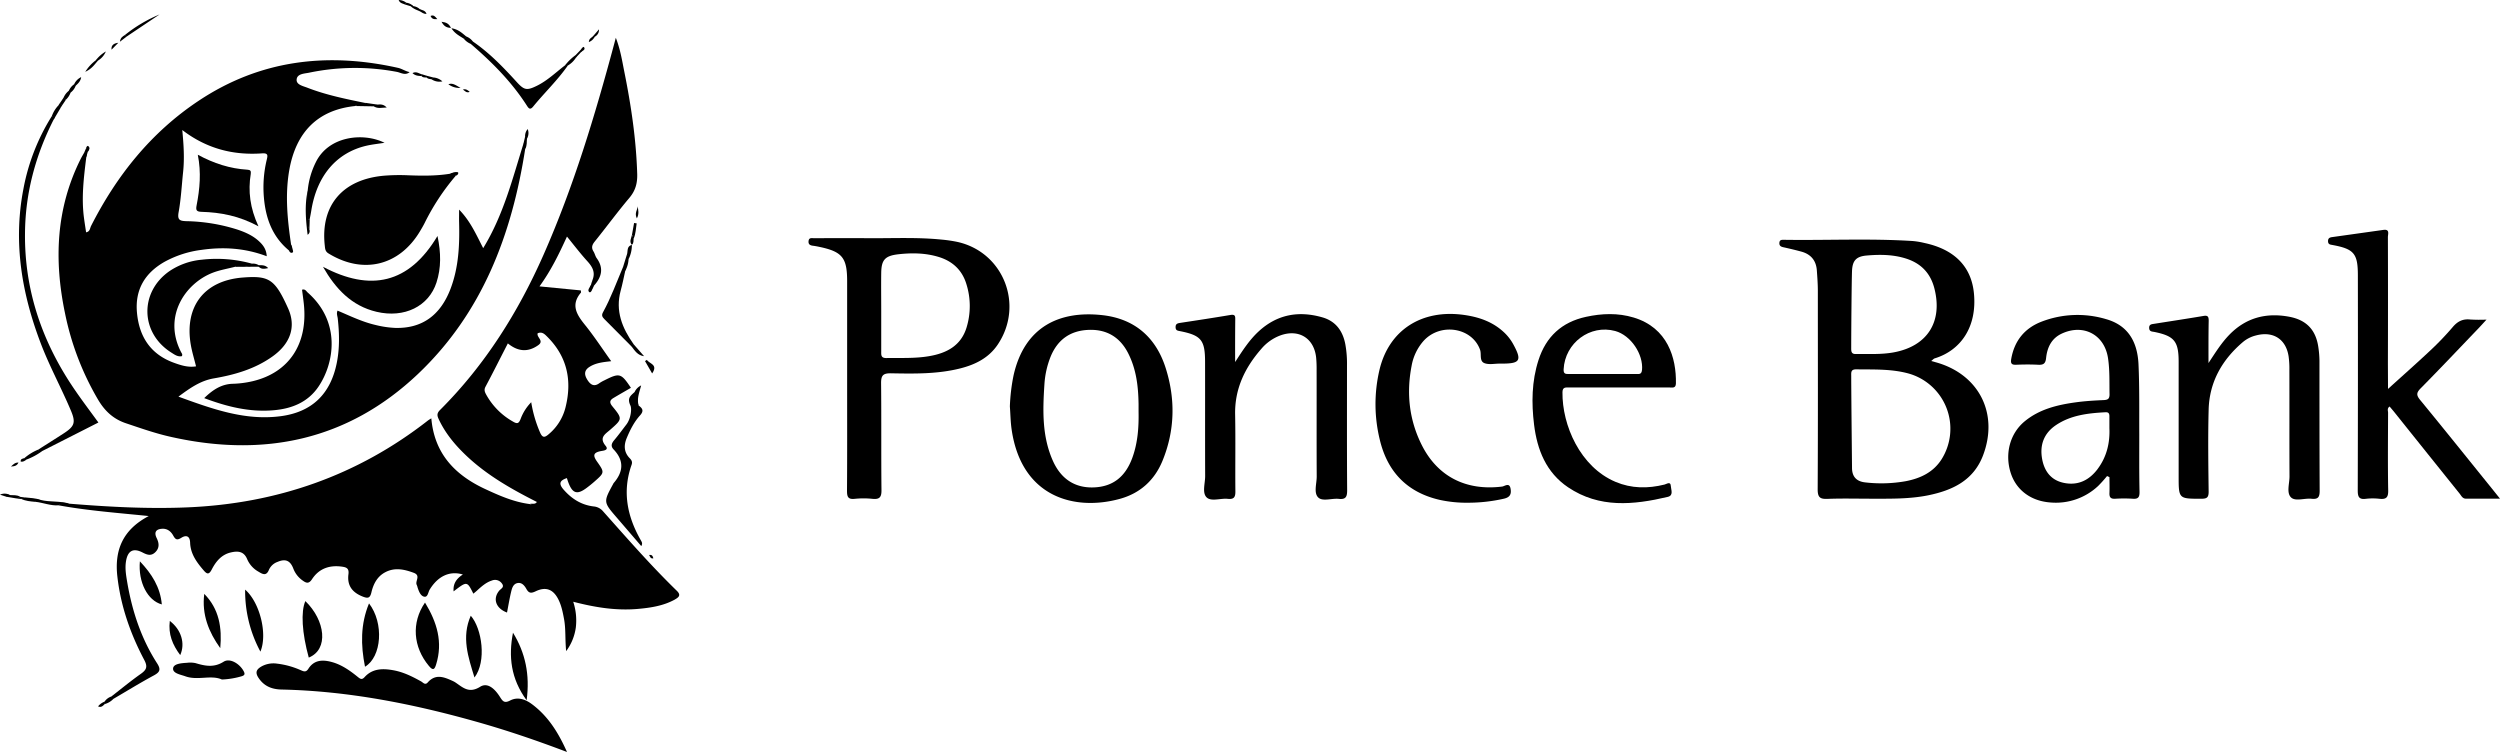 <svg xmlns="http://www.w3.org/2000/svg" viewBox="0 0 1473.63 443.26"><title>Asset 1</title><g id="Layer_2" data-name="Layer 2"><g id="Layer_1-2" data-name="Layer 1"><path d="M5.85,291.82l-2.06,1L0,291.59A6.26,6.26,0,0,1,5.85,291.82Z"/><path d="M209.46,62.49c-21.92,2.21-35.08,15.18-39,38.1-2.5,14.64-1,29.13,1.13,43.62.32,1.43,1.4,3.17-1.37,3.33-9.74-8.08-13.63-19-14.66-31.09a69.35,69.35,0,0,1,1.67-22.28c.6-2.46.92-4-2.68-3.77-17,1.22-32.67-2.7-47.1-13.75.83,8.74,1.33,16.73.49,24.71s-1.24,15.93-2.66,23.75c-.84,4.69.83,5.13,4.68,5.26a105.72,105.72,0,0,1,29.93,4.94c4.76,1.59,9.32,3.6,13,7.11,2.33,2.19,4.13,4.67,4.33,8.62-12.7-4.8-25.45-5.63-38.43-3.75a61,61,0,0,0-21.73,7c-11.67,6.62-17.56,16.47-16.32,30,1.28,14.11,7.95,24.49,21.66,29.5,4.16,1.52,8.46,2.93,13.16,2.16-1.07-4.36-2.36-8.49-3.09-12.71-3.87-22.5,7.85-37.89,30.69-39.65,15.45-1.18,18.88.88,26.68,18.22,4.85,10.81,1.32,20.77-9.12,28.24s-22.37,10.88-34.74,13c-7.88,1.38-14,5.71-20.8,10.75,20,7.27,39.08,14.21,60,11.56,18.59-2.35,29.61-13,33.31-31.32,1.77-8.72,1.57-17.5.6-26.29-.16-1.45-.88-2.87-.13-4.66,7.33,3.11,14.49,6.62,22.29,8.44a58.39,58.39,0,0,0,11.82,1.76c15.6.38,26.47-7.29,32.48-23,4.84-12.68,5.41-25.92,5.07-39.27-.06-2.15,0-4.3,0-7.46,6.49,6.62,9.94,14.39,14.19,22.72,12-19.63,17.27-40.91,23.78-61.7,2.33.41,1.05,2,1,3.13-7.86,50.59-25.37,96.9-63.34,132.85-41.23,39-90.6,49.27-145.32,37-9.1-2-17.88-5.11-26.71-8.07-7.44-2.5-12.44-7.24-16.32-13.75a164.72,164.72,0,0,1-19.64-51.41c-6.45-31.06-5.25-61.42,9.17-90.4.74-1.48,1.61-2.9,2.42-4.34,2.28.46,1,2,1,3.15-1.46,11.88-2.94,23.76-1.34,35.76.37,2.79.82,5.57,1.24,8.44,2.34-.4,2.25-2.44,2.93-3.77C68.77,103.5,89,78.11,117,59.47,153.2,35.34,192.77,30.64,234.62,40c2.32.52,4.34,2,6.82,2.5-2.47,2.18-5.23.32-7.4-.11a132.58,132.58,0,0,0-52,.49c-2.75.54-7,.61-7.19,4.1-.15,3,3.81,3.74,6.37,4.74,11.06,4.29,22.65,6.63,34.23,9C214.2,63.68,211.18,61,209.46,62.49Z"/><path d="M334.22,443.26c-18.44-7-35.73-12.85-53.31-17.81-37.59-10.6-75.69-18.15-114.9-19-5.57-.13-10.25-1.81-13.61-6.86-2.26-3.4-1.05-5.12,1.73-6.75a14.59,14.59,0,0,1,9.17-1.66A48.15,48.15,0,0,1,177.19,395c1.78.78,3.15,1.47,4.58-.79,3.48-5.47,8.76-5.43,14.19-3.87,5.7,1.64,10.46,5.06,15,8.73,1.49,1.2,2.42,1.78,4,0,4.74-5.19,10.93-5.1,17.15-3.94,5.78,1.08,11,3.68,16.12,6.54,1.14.64,2.33,2.37,3.87.63,4.74-5.4,9.84-3.15,15-.78a11.2,11.2,0,0,1,1.31.73c4.46,3,8,6.7,14.62,2.57,4.66-2.92,9,1.75,11.68,6,1.61,2.53,2.55,3.88,6,2.09,4.55-2.38,9.12-.65,13,2.28C323,422.17,329,431.55,334.22,443.26Z"/><path d="M268.6,103.66a134.54,134.54,0,0,0-18.29,27.78c-.89,1.78-1.91,3.5-2.94,5.2-12.25,20.17-33.54,25.17-53.73,12.75-2-1.21-2-2.84-2.2-4.63-2.62-23.68,10.47-39.11,35.12-41.21a113.73,113.73,0,0,1,13.94-.23c8.32.33,16.61.42,24.85-.92C266.73,102.06,268.4,101,268.6,103.66Z"/><path d="M120.37,234.67c5.2-5.07,10.28-8.25,16.82-8.45A58.2,58.2,0,0,0,149,224.68c21.42-5.11,32.59-22,30.1-45.51-.3-2.79-.7-5.56-1.06-8.38,1.83-.63,2.48.88,3.34,1.64C201.15,189.85,197,214,187.9,227.65c-6.29,9.47-15.92,13.3-26.83,14.19C147.18,243,134,239.81,120.37,234.67Z"/><path d="M257.88,139.1c2.11,10,2.2,18.78-.6,27.45-4.56,14-18.89,21.12-35.29,17.25-14.76-3.48-24.19-13.58-31.61-26.54C218.25,172,241,167.43,257.88,139.1Z"/><path d="M138.56,157.26c-4.33,1.12-8.82,1.86-13,3.44-16.42,6.26-29.67,25.9-18.8,46.89.35.68,1,1.34.44,2.35-2.5.54-4.41-1-6.3-2.17-18.23-11.54-18.76-35.53-1.07-47.91a40.67,40.67,0,0,1,19.06-6.77,77.32,77.32,0,0,1,29.62,2.33c-.48,2.64-2.53,1.09-3.84,1.34C142.69,157.16,140.56,156.35,138.56,157.26Z"/><path d="M22.6,265c5-3.21,10.09-6.37,15.09-9.63,6.25-4.08,7.05-6.35,4.12-13.3-5.67-13.45-12.72-26.28-17.91-40C12.81,172.85,7.77,142.92,13.72,111.8A123,123,0,0,1,30.53,68.48c1.76-.06,1.83.77,1.1,2C21,91.44,15,113.52,14.74,137.05c-.44,34.25,10.27,65,29.52,93,4.32,6.3,8.93,12.39,13.74,19L24.62,266C23.37,266.78,22.54,266.71,22.6,265Z"/><path d="M152.35,133.41c-11.4-6.19-22.29-8.21-33.52-8.54-3.06-.09-3.49-1-2.94-3.82,1.87-9.64,2.8-19.34.7-29.84,9.49,5.14,19,8.2,29.22,8.82,1.74.1,2.26.7,2,2.46C146.16,112.69,147.34,122.58,152.35,133.41Z"/><path d="M376.48,239.07c2.28,1.65,3.19,3.13.8,5.78-3.47,3.83-5.81,8.49-7.81,13.25-1.83,4.32-1.75,8.46,1.72,12,1.18,1.2,1.69,2.24,1.09,3.92-5.55,15.67-2.59,30.36,5.42,44.38.62,1.08,1.22,1.94.3,3.5-4.88-5.67-9.66-11.25-14.46-16.81-7.91-9.18-7.91-9.17-2.07-19.88a2.3,2.3,0,0,1,.23-.44c5.75-6.62,6.3-13.22,0-19.84-1.92-2-1.14-3.73.45-5.6,2.46-2.92,4.69-6,7-9,2.67-3.42,3.39-9.28,2.45-11.29-2.12-4.54.25-5.85,2.52-8,1.76-.26,1.6,1,1.73,2.11C376.1,235.05,375.25,237.17,376.48,239.07Z"/><path d="M181.38,112.3a47.18,47.18,0,0,1,4.77-16.65c7.59-15.59,28.09-17.67,40.52-11.48-3.53.56-7.18.93-10.72,1.74C198.34,90,186.79,103.61,183.51,124c-.28,1.8-.65,3.58-1,5.38a.9.9,0,0,1-1.42-.54C181.15,123.34,180.67,117.81,181.38,112.3Z"/><path d="M250.52,355.18c7.15,11.74,10.59,23.38,6.58,36.4-.92,3-1.77,4-4.3.94C243.54,381.42,242.36,367.07,250.52,355.18Z"/><path d="M130.8,400.54c-6.45-2.91-14.33.79-21.64-1.93-2.81-1-7.51-1.73-7.12-4.73.35-2.68,5-3,8.18-3.19a15.14,15.14,0,0,1,5,.18c5.66,1.67,10.8,2.83,16.6-.82,3.8-2.4,9.64,1.33,11.88,5.71.89,1.73.31,2.36-1.22,2.85A47.82,47.82,0,0,1,130.8,400.54Z"/><path d="M278.74,24.47c9.75,6.68,17.88,15.12,25.78,23.8,4.47,4.92,6,5.22,12,2.27,6.24-3.08,11.18-7.94,16.64-12.1a1.05,1.05,0,0,1,1.52.23c-6.07,8.69-13.77,16-20.45,24.19-1.68,2-2.52,1.19-3.6-.5-9-14.08-20.64-25.75-33.24-36.56C277.14,24.66,277.59,24.21,278.74,24.47Z"/><path d="M215.15,393c-2.54-12.75-2.71-25,2.37-37.33C226.45,367.32,225,387.2,215.15,393Z"/><path d="M182,387.62c-4-14.5-4.75-27.16-2-33.31C191.77,365.75,193.89,382.8,182,387.62Z"/><path d="M372.29,204.26c-5.38-5.43-10.73-10.88-16.15-16.27-1.21-1.2-1.62-2.23-.72-3.88,4.72-8.6,8.06-17.82,11.87-26.83,2.07-.05,1.49,1.27,1.26,2.42-.88,3.87-1.63,7.78-2.68,11.61-3.28,12,.89,22.13,7.67,31.66C373.8,204.05,373.33,204.44,372.29,204.26Z"/><path d="M302.38,372.94c7.28,11.87,10.06,24.7,8.05,39.85C301.06,400,299.69,386.94,302.38,372.94Z"/><path d="M277.49,362.93c6.67,7.61,9.42,27,2.19,36.42C276,387.29,271.91,375.68,277.49,362.93Z"/><path d="M153.5,384.1a75.09,75.09,0,0,1-9-36.54C153.1,355,157.85,373.66,153.5,384.1Z"/><path d="M120.4,350.06c8.82,8.93,10.52,20,9.44,32C123,372.56,118.87,362.17,120.4,350.06Z"/><path d="M82.45,330.87c7.08,7.46,12,15.24,12.94,25.41C87,354.05,81.35,343.12,82.45,330.87Z"/><path d="M106.23,386.15c-4.54-6.08-7.12-12.33-6.14-20.13C106.81,371.07,109.34,379.29,106.23,386.15Z"/><path d="M73.6,20.66A83.77,83.77,0,0,1,94.06,8.52L74.57,21.6A1.72,1.72,0,0,1,73.6,20.66Z"/><path d="M40.82,296.86c-2,.79-4.32-.68-6.14,1-4.8.38-9.26-1.59-13.93-2.08.41-2.34,2.08-.95,3.23-1.09C29.51,296.07,35.33,295.17,40.82,296.86Z"/><path d="M181.38,112.3l.2,17.08c1.07,1.86-.17,4,.79,5.91a2.55,2.55,0,0,1-1.05,3.1C180.22,129.44,179.51,120.9,181.38,112.3Z"/><path d="M381.32,212.13c1.37,2.32,6.78,2.64,3.09,8l-4.21-7.29Z"/><path d="M22.6,265c.37.94,1.25.91,2,1.07a37.9,37.9,0,0,1-9,4.83c-.46-.21-1-.28-1.15-.92A29.39,29.39,0,0,1,22.6,265Z"/><path d="M372.29,204.26l1.25-1.29q3.06,3.5,6.13,7C375.76,209.45,374.19,206.68,372.29,204.26Z"/><path d="M273.39,22.81c-2.45-1.64-5.23-2.9-7.32-6.17,4.05.62,6.31,2.86,8.72,4.84A1.67,1.67,0,0,1,273.39,22.81Z"/><path d="M24,294.73c-1.05.42-2.41,0-3.23,1.09-2.83-.27-5.66-.48-8.28-1.73.47-.86,1.5-.4,2.12-.9C17.74,293.54,21,293.55,24,294.73Z"/><path d="M376.48,239.07c-3-2.07.48-6-2.35-8.13a8.05,8.05,0,0,1,3.8-3.75C376.87,231.36,375.25,235.1,376.48,239.07Z"/><path d="M31.63,70.52c-.14-.8-.18-1.66-1.1-2a17.86,17.86,0,0,1,3.87-6.36,1.66,1.66,0,0,1,1.3,1.46Q33.67,67.06,31.63,70.52Z"/><path d="M368.55,159.7c-.24-.9-.27-1.91-1.26-2.42.71-2.31,1.43-4.61,2.14-6.92,2,0,1.27,1.34,1.09,2.38A16.5,16.5,0,0,1,368.55,159.7Z"/><path d="M138.56,157.26c3-2.4,7,.45,10-1.84a6.19,6.19,0,0,1,4,.94c.28.19.37.38.29.57s-.18.3-.27.3Z"/><path d="M209.46,62.49c1.64-1.73,4.47.35,6-1.86l6.89,1c.19,1.79-.87,1.38-1.87,1.06Z"/><path d="M372.51,138.44c.41-2.32.83-4.65,1.25-7l1.52.23c-.5,3-.46,6-1.74,8.91C372.57,140.19,373.12,139,372.51,138.44Z"/><path d="M370.52,152.74c-.16-.89-.19-1.83-1.09-2.38.89-2.06-.3-5.23,3.14-6l-.11-.06A18.39,18.39,0,0,1,370.52,152.74Z"/><path d="M273.39,22.81l1.4-1.33a8.79,8.79,0,0,1,3.95,3l-1.39,1.33A10.41,10.41,0,0,1,273.39,22.81Z"/><path d="M220.45,62.74l1.87-1.06c2-.28,3.86-.22,5.63,1.69C225.16,63.41,222.72,64.22,220.45,62.74Z"/><path d="M57.83,35.67c-2,2.13-3.51,4.8-7.57,6.67a24.6,24.6,0,0,1,6.21-6.79A.84.84,0,0,1,57.83,35.67Z"/><path d="M264.29,49.67c2.48-.92,4.18.44,7.18,2.16A10.91,10.91,0,0,1,264.29,49.67Z"/><path d="M5.85,291.82c2,.19,4.13-.23,6,1-.37,1-1.51.43-2.05,1l-6-1C3.68,290.89,4.91,291.65,5.85,291.82Z"/><path d="M334.64,38.67l-1.52-.23a30.7,30.7,0,0,1,6.24-6,1,1,0,0,1,.19,1.45A14,14,0,0,1,334.64,38.67Z"/><path d="M65.54,410.59l1.35,1.32a11.18,11.18,0,0,1-5.14,3.1.85.85,0,0,1-.15-1.39A7.71,7.71,0,0,1,65.54,410.59Z"/><path d="M265.82,16.46c-2.76-.13-4.21-1.11-5.58-3.64C263,13.19,264.61,13.84,265.82,16.46Z"/><path d="M375.86,121.58c.33,2.21,1,4.4-.45,7.14C373.79,125.66,375.86,123.65,375.86,121.58Z"/><path d="M37.51,57.52a9.83,9.83,0,0,1,3.05-4c1-.28,1.38,0,1.07,1a10.57,10.57,0,0,1-2.83,4.28A1.63,1.63,0,0,1,37.51,57.52Z"/><path d="M152.53,157.23a1.44,1.44,0,0,1,0-.87c2-.09,3.93-.11,5.53,1.68C156,158.48,154.13,158.88,152.53,157.23Z"/><path d="M255.42,45.67a8.75,8.75,0,0,1,5.34,2.3,8.32,8.32,0,0,1-6.41-1.24C254.44,46.1,255.06,46,255.42,45.67Z"/><path d="M316.47,295.89c1.34.07,2.47.57,4.1,2.37-3.34-.13-5.9.21-8.37-1.14C313.57,296.53,315.42,297.62,316.47,295.89Z"/><path d="M57.83,35.67l-1.36-.12a20,20,0,0,1,5.93-5.22A11.47,11.47,0,0,1,57.83,35.67Z"/><path d="M69.74,25.21l-4,4.09C65.43,26.46,67.32,25.5,69.74,25.21Z"/><path d="M41.63,54.57l-1.07-1a8.73,8.73,0,0,1,3.17-3.91c.87-.27,1.27-.09.87.89A8.86,8.86,0,0,1,41.63,54.57Z"/><path d="M44.6,50.53l-.87-.89a8.31,8.31,0,0,1,4.11-4.17C47.54,47.76,46.12,49.18,44.6,50.53Z"/><path d="M309.57,87.72l-1-3.13c.31-1.33.63-2.66.94-4,1-.26,1.38.05,1.13,1.07C310.38,83.7,310.78,85.85,309.57,87.72Z"/><path d="M37.51,57.52l1.29,1.33-2,3a1.68,1.68,0,0,1-1.31-1.34Z"/><path d="M310.65,81.67l-1.13-1.07a6.31,6.31,0,0,1,1.53-4.52A6.48,6.48,0,0,1,310.65,81.67Z"/><path d="M372.51,138.44c.34.72.69,1.44,1,2.17-.17,1.3.15,2.74-1.08,3.74l.1.06C370.68,142.44,372.15,140.43,372.51,138.44Z"/><path d="M257.77,11.26c-2.29.25-3.3-.29-4-1.85C255.58,8.59,256.41,9.62,257.77,11.26Z"/><path d="M61.6,413.62l.15,1.39c-1.07,1-2,2.2-3.94,1.38A8.63,8.63,0,0,1,61.6,413.62Z"/><path d="M272.86,52.78c1.68-.51,2.8.27,4,1.37C275,55,274,53.54,272.86,52.78Z"/><path d="M248.43,44.84c-1.72-.15-3.51-.07-5.28-1.73,2.16-1.2,3.7.19,5.3.62a.74.74,0,0,1,.23.75C248.59,44.72,248.51,44.84,248.43,44.84Z"/><path d="M73.6,20.66l1,.94-3.92,3C71,22.12,72.37,21.46,73.6,20.66Z"/><path d="M349.32,21.62l3.75-4.32a4.55,4.55,0,0,1-2.54,4.39C350.1,22.17,349.7,22.14,349.32,21.62Z"/><path d="M247.49,6.65c-1.84-.8-3.77-1.42-5.24-2.89a.86.86,0,0,1,1.34-.14,6.86,6.86,0,0,1,3.93,1.84C248.07,5.87,248.06,6.27,247.49,6.65Z"/><path d="M238.57,2.6C237.31,2,235.7,1.92,235,0a7.39,7.39,0,0,1,4.53,1.65A2,2,0,0,1,238.57,2.6Z"/><path d="M349.22,165c.39,1.06-.08,2.38,1,3.25l-.95,2c-1.91.06-1.22-1.14-1-2.1Z"/><path d="M14.47,270l1.15.92c-1,.68-2,1.54-3.46,1.13C12.09,270.3,13.51,270.38,14.47,270Z"/><path d="M6.46,275c1.52-1.44,2.47-2.42,4.43-2.35C10.06,274.41,8.85,274.88,6.46,275Z"/><path d="M348.23,168.1c.34.7.68,1.4,1,2.1-.28,1.12-1.2,2.68-2,1.89C346.1,170.94,347.68,169.42,348.23,168.1Z"/><path d="M182.37,135.29c-1.31-1.83-.74-3.91-.8-5.91l1,0Z"/><path d="M268.6,103.66c-.7-1.41-2.15-.87-3.25-1.26a17,17,0,0,1,2.62-.91c.7-.12,2-.07,2.09.16C270.34,102.71,269.49,103.26,268.6,103.66Z"/><path d="M50.79,92.75c-.43-1,.07-2.31-1-3.15l.85-2c1.89-.14,1.42,1,1.07,2Z"/><path d="M35.48,60.5l1.31,1.34L35.7,63.58l-1.3-1.46Z"/><path d="M255.42,45.67l-1.07,1.06c-1-.16-2.13-.17-2.9-1.06-.34-.23-.46-.47-.34-.69s.24-.34.36-.34Z"/><path d="M339.55,33.87c-.06-.49-.13-1-.19-1.45l3-3.13a1,1,0,0,1,.11,1.46Z"/><path d="M349.32,21.62l1.21.07a6.25,6.25,0,0,1-3.42,3.1C347.15,23,348.36,22.37,349.32,21.62Z"/><path d="M247.49,6.65l0-1.19c1.43.56,3.18.62,3.95,2.73C249.74,8.31,248.66,7.34,247.49,6.65Z"/><path d="M238.57,2.6l1-1a7.31,7.31,0,0,1,4.05,2l-1.34.14Z"/><path d="M170.24,147.54c1.44-.71,1-2.18,1.37-3.33a17.93,17.93,0,0,1,.91,2.8c.12.68.69,1.79-.52,2C171.15,149.14,170.6,148.32,170.24,147.54Z"/><path d="M9.77,293.85l2.05-1,2.77.38-2.12.9Z"/><path d="M51.75,89.58c-.27-.72-.06-1.69-1.07-2,.13-.81.75-1.91,1.3-1.49C53.37,87.12,52.57,88.44,51.75,89.58Z"/><path d="M382.62,327.12c1.95-.26,2.19.87,2.5,2C383.43,329.44,383.27,328.23,382.62,327.12Z"/><path d="M251.47,44.64c0,.34,0,.69,0,1-1.09,0-2.22.2-3-.83,0-.37,0-.74,0-1.11Z"/><path d="M342.47,30.75c0-.48-.07-1-.11-1.45.47-.8,1.5-2.11,1.91-1.48C345.33,29.42,343.3,29.86,342.47,30.75Z"/><path d="M398.9,348.19c-15.27-14.85-29.27-30.9-43.42-46.79a8.08,8.08,0,0,0-5.49-2.87c-7.27-.85-13-4.46-17.84-10-3-3.48-2.19-5.34,2-6.72.28.84.51,1.63.79,2.39,2.49,6.74,5.25,7.61,10.87,3.38,1.6-1.19,3.16-2.45,4.65-3.77,5.82-5.14,6-5.31,1.63-11.49-2.66-3.72-2.61-5.52,2.21-6.44,1.34-.25,4.82-.49,2.67-3.1-4-4.89-.24-6.87,2.69-9.44,7.24-6.35,7.34-6.45,1.28-13.86-2-2.44-1.35-3.73.86-5,3.35-2,6.73-3.92,10.1-5.88-5.81-8.68-6.67-8.92-15.62-4.42a20.44,20.44,0,0,0-3,1.7c-3.18,2.34-5.28.8-7-1.9s-2.31-5.44,1.12-7.67c3.73-2.42,8-2.85,12.88-3.4-5.37-7.5-10.07-14.73-15.47-21.41-4.9-6.07-8.51-11.79-2.39-19,.15-.17,0-.62-.05-1.32L318,168.81c6.73-9.27,11.41-18.88,16.2-29.36,4.22,5.15,7.89,10,12,14.51,3,3.29,4.85,6.55,3.07,11,0,1.18-1.31,2.75,1,3.25,4.43-5,5.68-10.22,1.47-16-.86-1.19-1.13-2.78-1.91-4-1.35-2.18-.87-3.82.69-5.77,6.88-8.55,13.39-17.41,20.46-25.8,3.58-4.24,4.76-8.6,4.63-14C375,82.17,372,62.15,368,42.26c-1.28-6.4-2.27-12.92-5-20-.52,1.94-.76,2.85-1,3.76C350.68,68.19,338.11,110,320.42,150.1c-15,34-34.57,65.14-61.06,91.58-1.79,1.79-1.8,3.14-.86,5.18,3.82,8.3,9.51,15.18,16.05,21.43,12.29,11.75,26.89,20,41.92,27.6a3.77,3.77,0,0,0,1.4,1.22c-1.62,0-3.64.93-5.67,0C302.65,295.88,294,292,285.42,288c-17.51-8.29-29.39-20.83-31.17-41.39a21.64,21.64,0,0,0-1.94,1.21c-41.62,32.53-89.12,49-141.67,51.24-23.31,1-46.58-.28-69.82-2.17-2.1,0-4.51-1.76-6.14,1,17.16,3.12,34.56,4.41,53,6.29-15.49,8.15-20.31,20.29-18.47,35.88,2,17.38,7.7,33.6,15.82,48.94,2.19,4.13,1.25,5.88-2.07,8.24-6,4.23-11.6,8.87-17.37,13.34-.2,1.1.23,1.56,1.35,1.32,7.89-4.61,15.68-9.42,23.72-13.76,3.57-1.92,4.29-3.47,2-7.06C83.23,376.46,77.91,360.27,75,343.24c-.69-4.08-1.41-8.2-.73-12.38,1-6.21,4.21-8.06,9.8-5.17,2.79,1.44,5.08,2.21,7.56-.28s2.15-5.31.73-8.23c-1.65-3.39-.49-5.3,3.26-5.5,3-.16,5.13,1.57,6.45,3.95s2.21,3,4.79,1.39c2.76-1.74,5.07-1.26,5.21,2.89.22,6.54,3.84,11.49,7.92,16.23,2,2.36,3.18,2.74,4.84-.48,2.4-4.64,5.67-8.71,11.15-10,4.18-1,7.83-.8,9.78,4.09a15.43,15.43,0,0,0,6.64,7.25c2.44,1.5,4.63,2.7,6.17-1.23a8.76,8.76,0,0,1,5.08-4.58c4.71-2,7.49-.71,9.29,4.06a15.18,15.18,0,0,0,5.47,6.95c2.19,1.61,3.67,2,5.53-.82,4.17-6.35,10.43-8.42,17.82-7.34,2.52.37,4.07,1.06,3.63,4.43-.86,6.69,2.22,10.82,8.69,13.29,2.7,1,4,.88,4.81-2.42,1.13-4.93,3.37-9.47,8.14-12,5.63-3,11.22-1.78,16.86.31,4.4,1.63.54,5,1.8,7.21a8.11,8.11,0,0,1,.45,1.42c.74,2.26,1.75,5,3.91,5.44s2.3-2.67,3.25-4.21c4.84-7.91,11.77-11.21,19.54-8.87-3.63,2.33-5.89,5.3-5.46,9.95,7.92-6.09,7.92-6.09,11.64,1.35.66-.55,1.31-1.05,1.91-1.6,2.72-2.47,5.43-5,9-6.14a4.89,4.89,0,0,1,5.82,1.61c1.88,2.35-.5,3.15-1.53,4.41-3.94,4.83-1.85,10.46,4.64,12.84.79-4,1.45-8.13,2.41-12.15.54-2.22,1.21-4.81,3.94-5.24,2.47-.39,4,1.61,5.05,3.45,1.47,2.67,2.86,2.68,5.5,1.42,6.07-2.91,10.46-1.14,13.47,5,1.78,3.61,2.53,7.52,3.26,11.46,1.09,5.93.53,12,1.24,18.81a30.27,30.27,0,0,0,5.7-14,35.4,35.4,0,0,0-1.54-15.11c13,3.38,25.46,5.35,38.17,4.22,7.47-.67,14.89-1.79,21.61-5.45C399.8,352.2,401.82,351,398.9,348.19ZM323.37,256c-2.34,2-3.59,2.14-5-1a74.45,74.45,0,0,1-5.24-17.91,27.85,27.85,0,0,0-6.28,9.94c-1,2.45-1.83,3-4.25,1.6a41,41,0,0,1-16-16c-.79-1.46-1.42-2.78-.45-4.62,4.43-8.33,8.67-16.76,13.2-25.6,5.92,4.86,11.83,5.35,17.91,1.06,3.66-2.59-1.06-4.58-.35-7,1.79-.8,3.2-.35,4.75,1.12,12.55,11.93,15.79,26.35,11.63,42.75A30,30,0,0,1,323.37,256Z"/><path d="M1407.62,229.26c7.93-7.2,16.63-14.88,25.08-22.81a169.47,169.47,0,0,0,13.1-13.7c2.85-3.34,5.93-4.91,10.32-4.41a94.86,94.86,0,0,0,9.55.06c-2.07,2.26-3.44,3.8-4.86,5.28-11.28,11.77-22.47,23.62-33.93,35.21-2.56,2.59-2.64,4.05-.33,6.86,14.15,17.22,28.08,34.61,42.08,51.95,1.44,1.78,2.86,3.57,5,6.24h-20.12c-2,0-2.71-1.77-3.7-3q-19.07-23.73-38.07-47.5c-1-1.28-2.1-2.52-3.17-3.81-1.64,1.09-.91,2.55-.91,3.72-.06,15.3-.21,30.59.07,45.88.07,4.18-1.37,5.17-5.11,4.79a34.91,34.91,0,0,0-8,0c-4.21.57-4.85-1.32-4.84-5q.17-63.33.07-126.67c0-12.86-2.23-15.57-14.89-17.92-1.38-.26-2.62-.28-2.69-2.16s1-2.31,2.43-2.51l30.16-4.24c4-.57,2.68,2.52,2.69,4.27q.11,37.16,0,74.31Z"/><path d="M728.06,213.41c4.27-6.62,8.27-12.9,13.85-18.06,10.92-10.08,23.62-12.29,37.59-8.28,7.85,2.25,12,8,13.49,15.78a63.73,63.73,0,0,1,1,12.41c0,24.6-.08,49.2.09,73.8,0,3.85-.86,5.45-4.93,5s-9.47,1.68-12.06-.78c-2.86-2.7-.93-8.16-.95-12.41-.11-20.94,0-41.88-.06-62.83a68.62,68.62,0,0,0-.3-7.46c-1.31-11.41-10.43-16.86-21.3-12.78a27.09,27.09,0,0,0-10.9,7.73c-9.72,11.09-15.82,23.59-15.53,38.8s0,30.26.15,45.38c.05,3.59-1.09,4.69-4.52,4.33-4.25-.45-9.8,1.79-12.48-.91s-.81-8.21-.82-12.48c-.08-22.44,0-44.88-.05-67.32,0-12.89-2.28-15.66-14.76-18.14-1.41-.28-2.54-.37-2.61-2.22-.08-2.08,1.11-2.41,2.77-2.66,9.87-1.49,19.75-3,29.59-4.66,3.08-.53,2.8,1.16,2.8,3.06Q728,201,728.06,213.41Z"/><path d="M1301.8,214c3.94-5.95,7.47-11.71,12.28-16.67,9.79-10.07,21.68-13.14,35.18-10.65,10.45,1.93,16,7.95,17.36,18.45a58.28,58.28,0,0,1,.59,7.45c0,25.6,0,51.2.12,76.8,0,3.8-1.06,5-4.78,4.62-4.1-.45-9.48,1.69-12.06-.77-2.84-2.7-.92-8.16-.94-12.41-.11-20.94,0-41.89-.07-62.83a51.43,51.43,0,0,0-.46-7.95c-1.57-10.21-9.17-15-19.24-12.31a19.2,19.2,0,0,0-7.54,3.76c-12.4,10.49-19.92,23.65-20.35,40-.43,16.12-.19,32.25,0,48.37,0,3.32-1,4.12-4.19,4.13-13.49,0-13.49.14-13.49-13.31q0-33.66,0-67.32c0-12.17-2.5-15.25-14.23-17.68-1.42-.29-3.06-.12-3.15-2.34s1.52-2.24,3-2.48c9.7-1.54,19.41-3,29.09-4.64,2.74-.47,3,.77,3,2.95C1301.75,197.49,1301.8,205.75,1301.8,214Z"/><path d="M865.55,296.33a73.86,73.86,0,0,1-16.84-1.66c-19.12-4.37-30.76-16.39-35.32-35.19a88.22,88.22,0,0,1-.25-41.47c5.54-23.4,24.83-35.87,49.78-32.38,8.56,1.2,16.5,3.86,23.06,9.75a28.2,28.2,0,0,1,5.91,7.35c5.33,9.67,4.27,11.6-6.42,11.6H884c-3,0-6.27.74-8.91-.24-3.24-1.19-1.71-5.22-2.66-7.9C867.72,193,849,190,839.07,201a30.07,30.07,0,0,0-7,14.67c-3.13,16.14-1.44,31.79,5.94,46.56,9.35,18.7,26.17,27.21,47.41,24.58,1.59-.2,4.34-2.65,5,1.32.58,3.33-.53,5.11-4.14,5.87A95,95,0,0,1,865.55,296.33Z"/><path d="M1141.47,213.66l-3.11-.87c1-.78,1.46-1.36,2-1.53,15.34-4.67,25.11-18.51,23.18-38.36-1.53-15.73-11.42-25.86-29.07-29.65a47.65,47.65,0,0,0-6.87-1.17c-25.45-1.63-50.92-.33-76.38-.73-1.23,0-2.25.13-2.36,1.78s.78,2.26,2.27,2.59c3.57.79,7.13,1.63,10.66,2.59,5.62,1.53,8.73,5.24,9.15,11.06.28,4,.58,8,.59,11.94,0,39.05.12,78.1-.1,117.16,0,4.72,1.4,5.76,5.81,5.59,8.64-.34,17.31-.1,26-.1,11.15,0,22.33.22,33.33-2,14.31-2.93,26.69-8.73,32.32-23.49C1178.24,243.91,1166.63,220.83,1141.47,213.66Zm-50.27-8.49c0-7.46.21-37.65.47-45.26.22-6.39,2.52-8.77,8.71-9.3,7.81-.66,15.62-.61,23.2,1.82,8.75,2.8,14.32,8.55,16.64,17.54,5,19.57-4,34-23.86,37.71-7.39,1.38-14.9.9-22.36,1C1091.26,208.76,1091.19,207.16,1091.2,205.17Zm53.25,65.58c-4.89,7.68-12.49,11.22-21.06,12.88a81.6,81.6,0,0,1-23.82.73c-5.19-.52-7.84-3.33-7.89-8.43-.09-9.11-.47-45.26-.47-54.22,0-2-.35-4,2.83-4,10.29.14,20.61-.32,30.7,2.38A33.82,33.82,0,0,1,1144.45,270.75Z"/><path d="M564.39,142.61a79.54,79.54,0,0,0-9.37-1.38c-14.77-1.5-29.59-.68-44.4-.83-10.31-.1-20.63,0-30.95,0-1.26,0-2.8-.4-3.05,1.61s.85,2.63,2.57,2.84c1.32.16,2.63.43,3.93.7,13.32,2.81,16.22,6.39,16.23,20.06v59.81c0,21.27.07,42.54-.08,63.8,0,3.49.5,5.26,4.53,4.82a51.6,51.6,0,0,1,10.47,0c4.05.4,5.37-.82,5.32-5.08-.23-20.93,0-41.87-.22-62.8-.06-4.67.91-6.21,5.9-6.11,13.63.25,27.32.49,40.71-2.88,8.94-2.25,16.89-6.2,22.19-14.13C603.74,179.74,591.51,148.66,564.39,142.61Zm5.39,50.31c-3.25,10.77-11.66,15.23-22,17-8.4,1.45-16.92,1-25.4,1.13-3.13,0-2.95-1.8-2.94-3.89,0-7.81,0-15.62,0-23.43,0-7.64-.11-15.29,0-22.93s2.26-10,10-10.91c8-.91,16-.81,23.74,1.53,8.21,2.47,13.93,7.71,16.45,16A43.15,43.15,0,0,1,569.78,192.92Z"/><path d="M687.13,217c-5.75-18.16-18.33-29.16-37.49-31.25-24.8-2.71-45.67,6.54-52.19,35.49a110.15,110.15,0,0,0-2.18,18.33c.34,4.63.39,9.31,1.08,13.89,5.91,39.78,37.23,47.89,63.72,40.6,12-3.3,20.47-11,25.16-22.43C692.58,253.7,692.92,235.28,687.13,217ZM667.4,270c-4.15,11.21-11.54,16.84-22.52,17.3s-19.37-4.72-24.25-15.65c-6.45-14.45-6-29.74-5-45a52.71,52.71,0,0,1,3.67-16.45c4.07-9.89,11.43-15.25,22.16-15.74s18.64,4.17,23.5,13.68,6,19.59,6.17,30c0,1.49,0,3,0,4.48C671.31,251.83,670.68,261.08,667.4,270Z"/><path d="M1261,256.17c-.07-13.78.17-27.58-.45-41.34-.65-14.47-7.06-23.31-19.15-26.72a58.81,58.81,0,0,0-38.2,1.57c-9.86,3.87-15.79,11.24-17.66,21.79-.45,2.58,0,3.67,2.89,3.54,4.31-.19,8.65-.22,13,0,3.07.16,4.31-.68,4.65-4,.65-6.19,3.16-11.56,9.27-14.38,12.75-5.91,25.12.62,27.22,14.45,1.07,7.08.77,14.25.9,21.38,0,2.74-1.09,3.27-3.55,3.38-5.47.24-11,.57-16.39,1.32-10.8,1.49-21.3,4-30,11.13s-11.9,19-8.36,30.32c3.21,10.26,12,16.81,23.61,17.59a36.45,36.45,0,0,0,27.93-9.7,74.22,74.22,0,0,0,5.29-5.89l1.42.63c0,3.1.13,6.2,0,9.29-.13,2.54.68,3.61,3.37,3.46a83.13,83.13,0,0,1,10.47,0c3.15.23,3.93-1,3.89-4C1260.91,278.76,1261,267.46,1261,256.17Zm-24.48,20.21c-5,6.67-11.6,10-20,8.25-7.37-1.52-11.35-6.66-12.72-13.76-1.63-8.45.91-15.49,8.23-20.37,8.8-5.85,18.9-6.95,29.11-7.5,1.82-.09,2.28.87,2.25,2.44,0,2.16,0,4.32,0,7C1243.75,260.83,1241.91,269.14,1236.5,276.38Z"/><path d="M963,187.18c-9.31-2.82-18.77-2.46-28.15-.42-14.24,3.09-23.57,11.68-28,25.55-4,12.45-4.16,25.23-2.59,38,1.82,14.83,7.13,28.23,20.07,36.94,18.42,12.39,38.54,10.41,58.73,5.64,3.58-.85,1.91-4.23,1.81-6.37-.13-3-2.46-1.2-3.73-.89-9.8,2.42-19.43,2.4-28.87-1.59-20.92-8.83-31.5-33.51-31.27-52.81,0-3.2,2-2.83,4-2.83h29c10,0,20,0,30,0,1.68,0,3.79.67,3.87-2.37C988.17,211,983,193.22,963,187.18Zm4.86,31c-.26,2.68-1.88,2.26-3.45,2.27-6.66,0-13.31,0-20,0-6.48,0-13,0-19.45,0-1.93,0-3.43.18-3.28-2.77.78-15.54,15.61-26.62,30.44-22.56C961.33,197.67,968.79,208.81,967.89,218.2Z"/></g></g></svg>